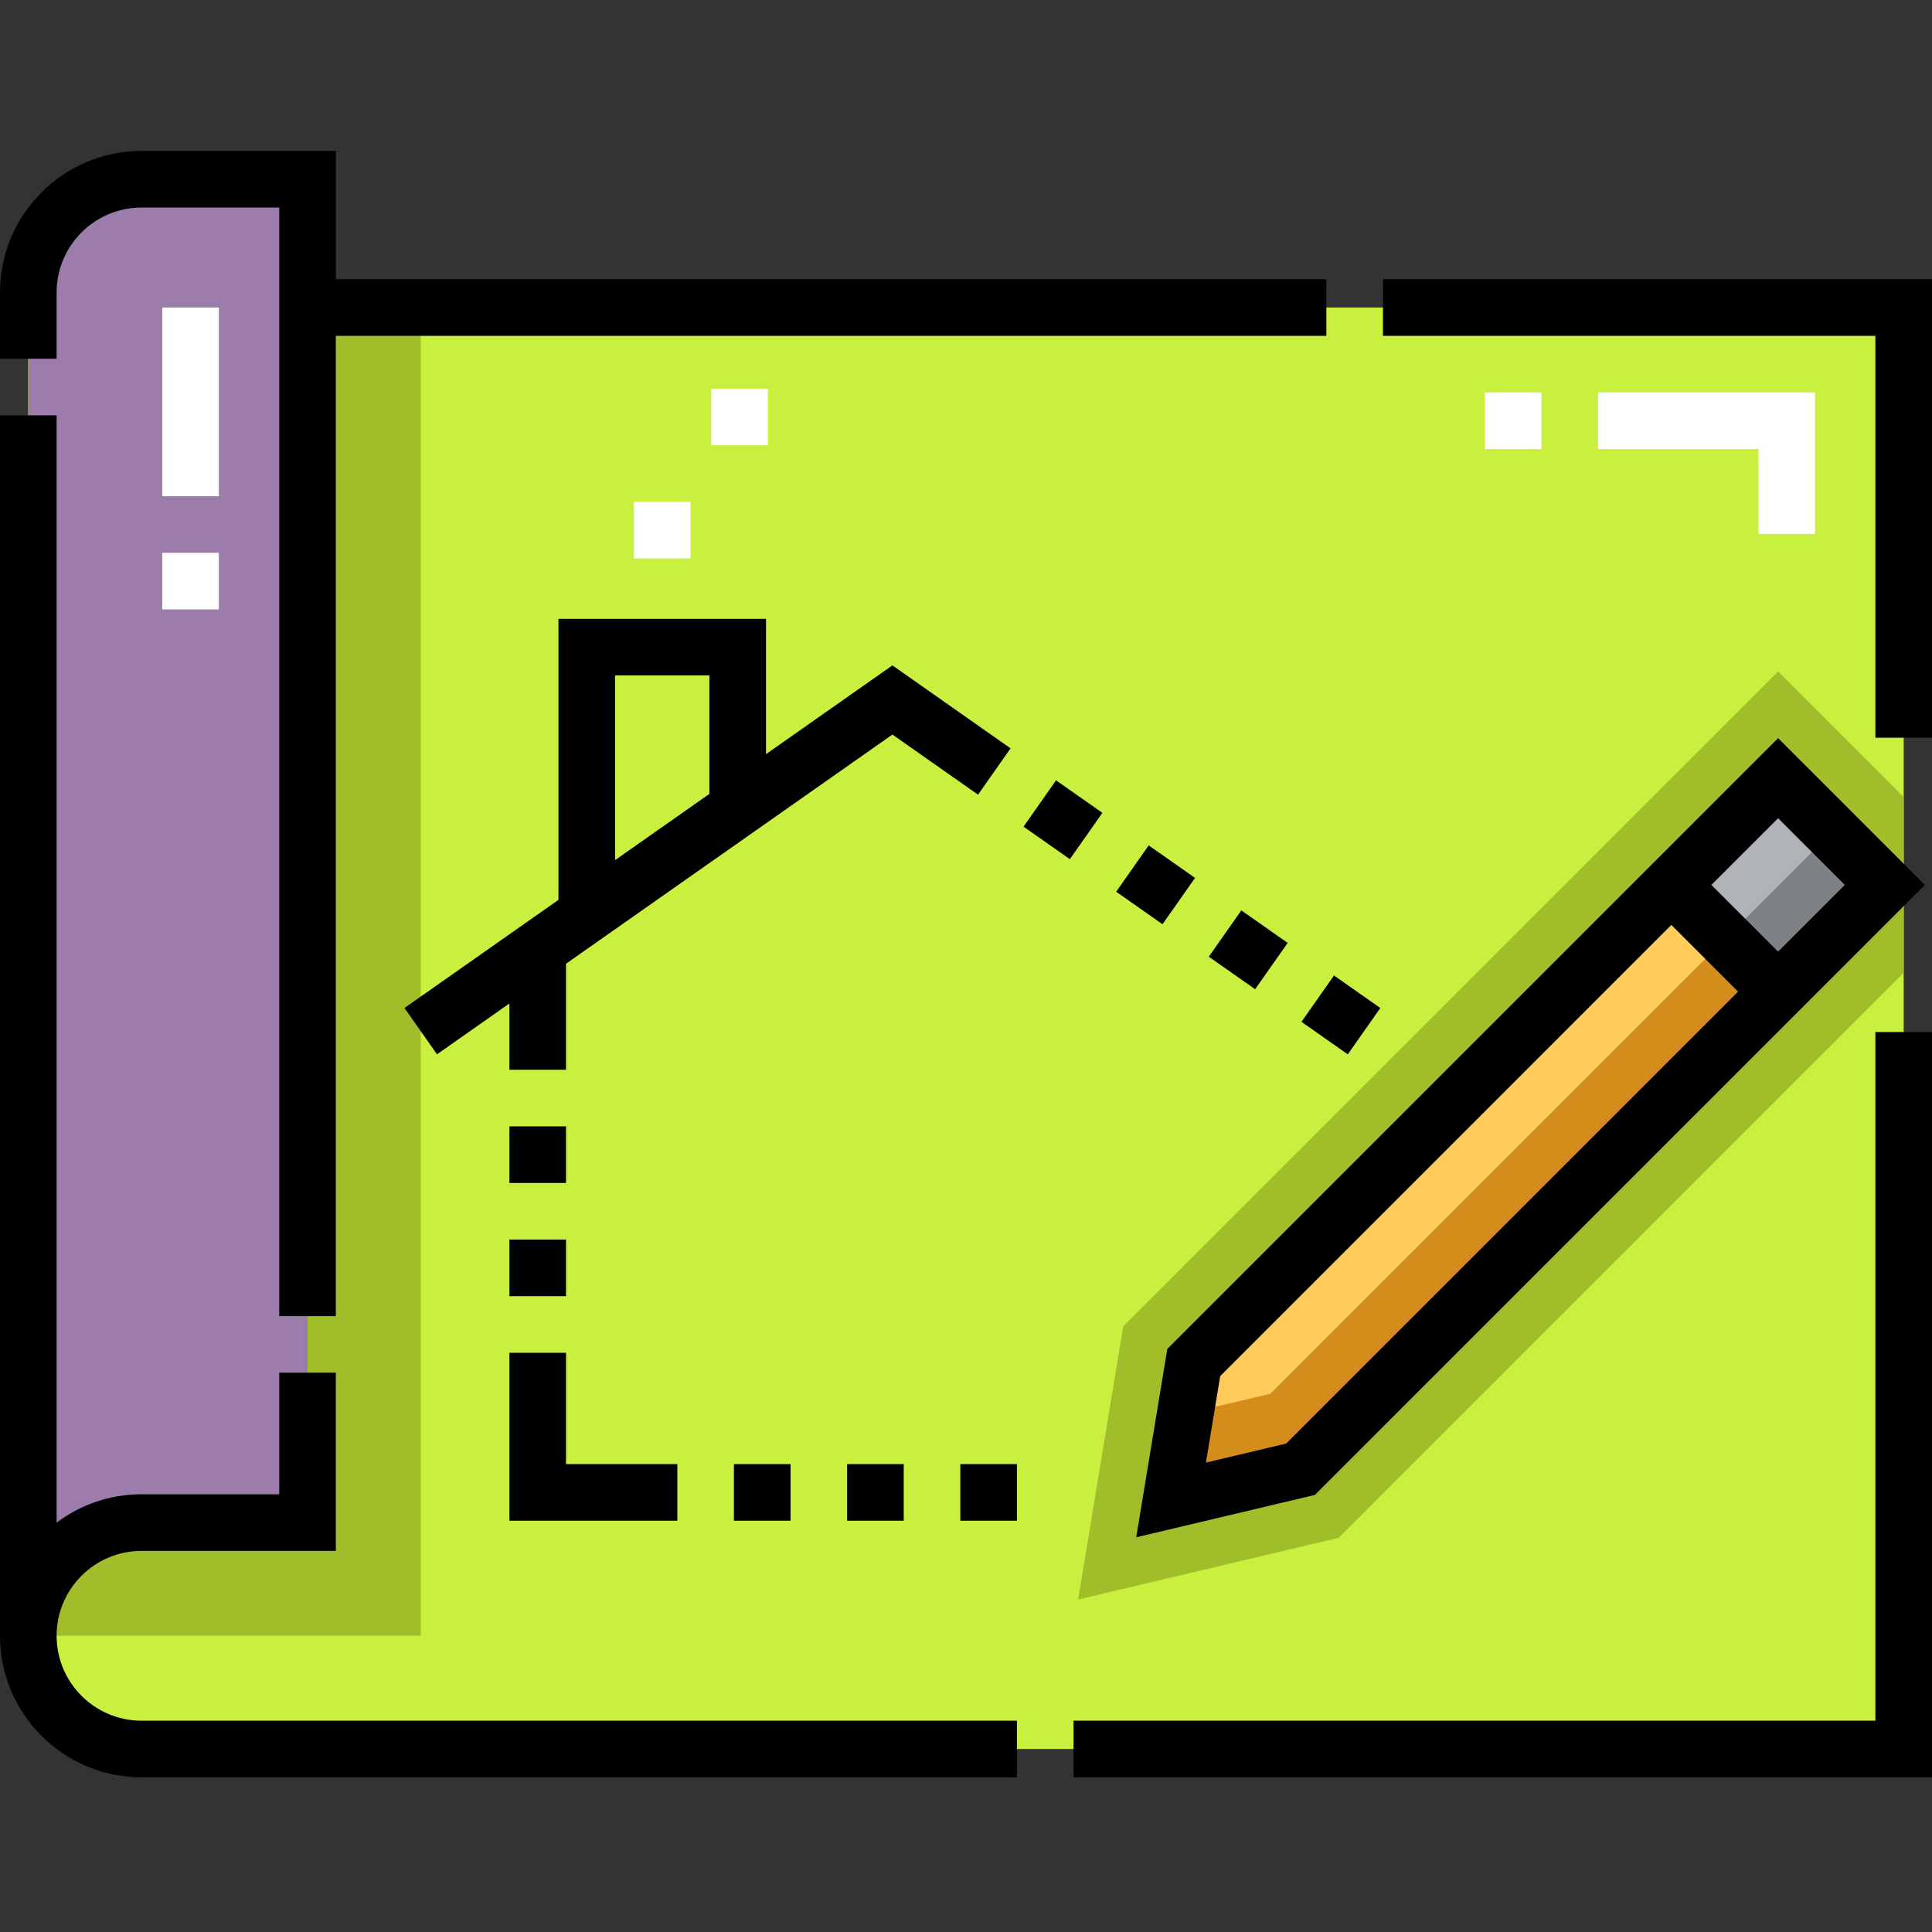 <svg height="512pt" viewBox="0 -40 512 512" width="512pt" xmlns="http://www.w3.org/2000/svg"><rect x="0" y="-40" width="512" height="512" fill="#333333" stroke="none"/><path d="m504.5 41.5v382h-467c-16.57 0-30-13.43-30-30s0-352 0-352zm0 0" fill="#c9ef3f"/><path d="m504.5 171.23v46.559l-149.719 149.73-69.062 16.371 11.953-72.402 173.547-173.547zm0 0" fill="#a0bd2a"/><path d="m111.5 41.5v352h-104c0-16.57 0-352 0-352zm0 0" fill="#a0bd2a"/><path d="m37.5 363.5h44v-356h-44c-16.57 0-30 13.43-30 30v356c0-16.57 13.43-30 30-30zm0 0" fill="#9b7cab"/><path d="m316.359 321.086-6.012 36.414 34.297-8.133 126.57-126.57-28.285-28.285zm0 0" fill="#ffcb5a"/><path d="m442.926 194.512 28.285-28.285 28.285 28.285-28.285 28.285zm0 0" fill="#b0b4b9"/><path d="m336.645 329.367-22.535 5.344-3.762 22.789 34.297-8.133 126.57-126.57-14-14zm0 0" fill="#d48c1a"/><path d="m457.211 208.797 28.285-28.285 13.996 14-28.281 28.285zm0 0" fill="#7e8285"/><path d="m497 416h-212.5v15h227.5v-197.5h-15zm0 0"/><path d="m15 37.5c0-12.406 10.094-22.5 22.5-22.5h36.5v293.785h15v-259.785h262.5v-15h-262.5v-34h-51.5c-20.68 0-37.5 16.82-37.5 37.5v17.57h15zm0 0"/><path d="m15 393.5c0-12.406 10.094-22.5 22.5-22.5h51.5v-47.215h-15v32.215h-36.5c-8.434 0-16.23 2.801-22.5 7.52v-293.449h-15v323.43c0 20.68 16.82 37.5 37.5 37.5h232v-15h-232c-12.406 0-22.5-10.094-22.5-22.5zm0 0"/><path d="m366.5 34v15h130.5v106.5h15v-121.5zm0 0"/><path d="m254.5 348h15v15h-15zm0 0"/><path d="m224.5 348h15v15h-15zm0 0"/><path d="m194.5 348h15v15h-15zm0 0"/><path d="m135 363h44.5v-15h-29.5v-29.5h-15zm0 0"/><path d="m267.809 158.32-31.309-21.984-33.5 23.52v-35.855h-55v74.473l-40.809 28.656 8.617 12.273 19.191-13.473v17.57h15v-28.102l86.5-60.734 22.691 15.934zm-79.809 12.07-25 17.551v-48.941h25zm0 0"/><path d="m510.105 194.512-38.891-38.891-161.863 161.863-8.238 49.914 47.332-11.223zm-38.891-17.676 17.68 17.676-17.68 17.68-17.676-17.68zm-151.629 170.766 3.781-22.918 119.562-119.566 17.68 17.68-119.766 119.766zm0 0"/><path d="m135 258.5h15v15h-15zm0 0"/><path d="m135 288.5h15v15h-15zm0 0"/><path d="m295.801 196.312 8.617-12.273 12.277 8.617-8.617 12.277zm0 0"/><path d="m344.902 230.793 8.621-12.277 12.273 8.617-8.617 12.277zm0 0"/><path d="m271.25 179.074 8.617-12.277 12.277 8.621-8.621 12.273zm0 0"/><path d="m320.348 213.539 8.617-12.277 12.277 8.617-8.621 12.277zm0 0"/><g fill="#fff"><path d="m58 121.5h-15v-15h15zm0-30h-15v-50h15zm0 0"/><path d="m168 93h15v15h-15zm0 0"/><path d="m188.5 63h15v15h-15zm0 0"/><path d="m481 101.5h-15v-22.5h-42.5v-15h57.5zm-72.5-22.5h-15v-15h15zm0 0"/></g></svg>